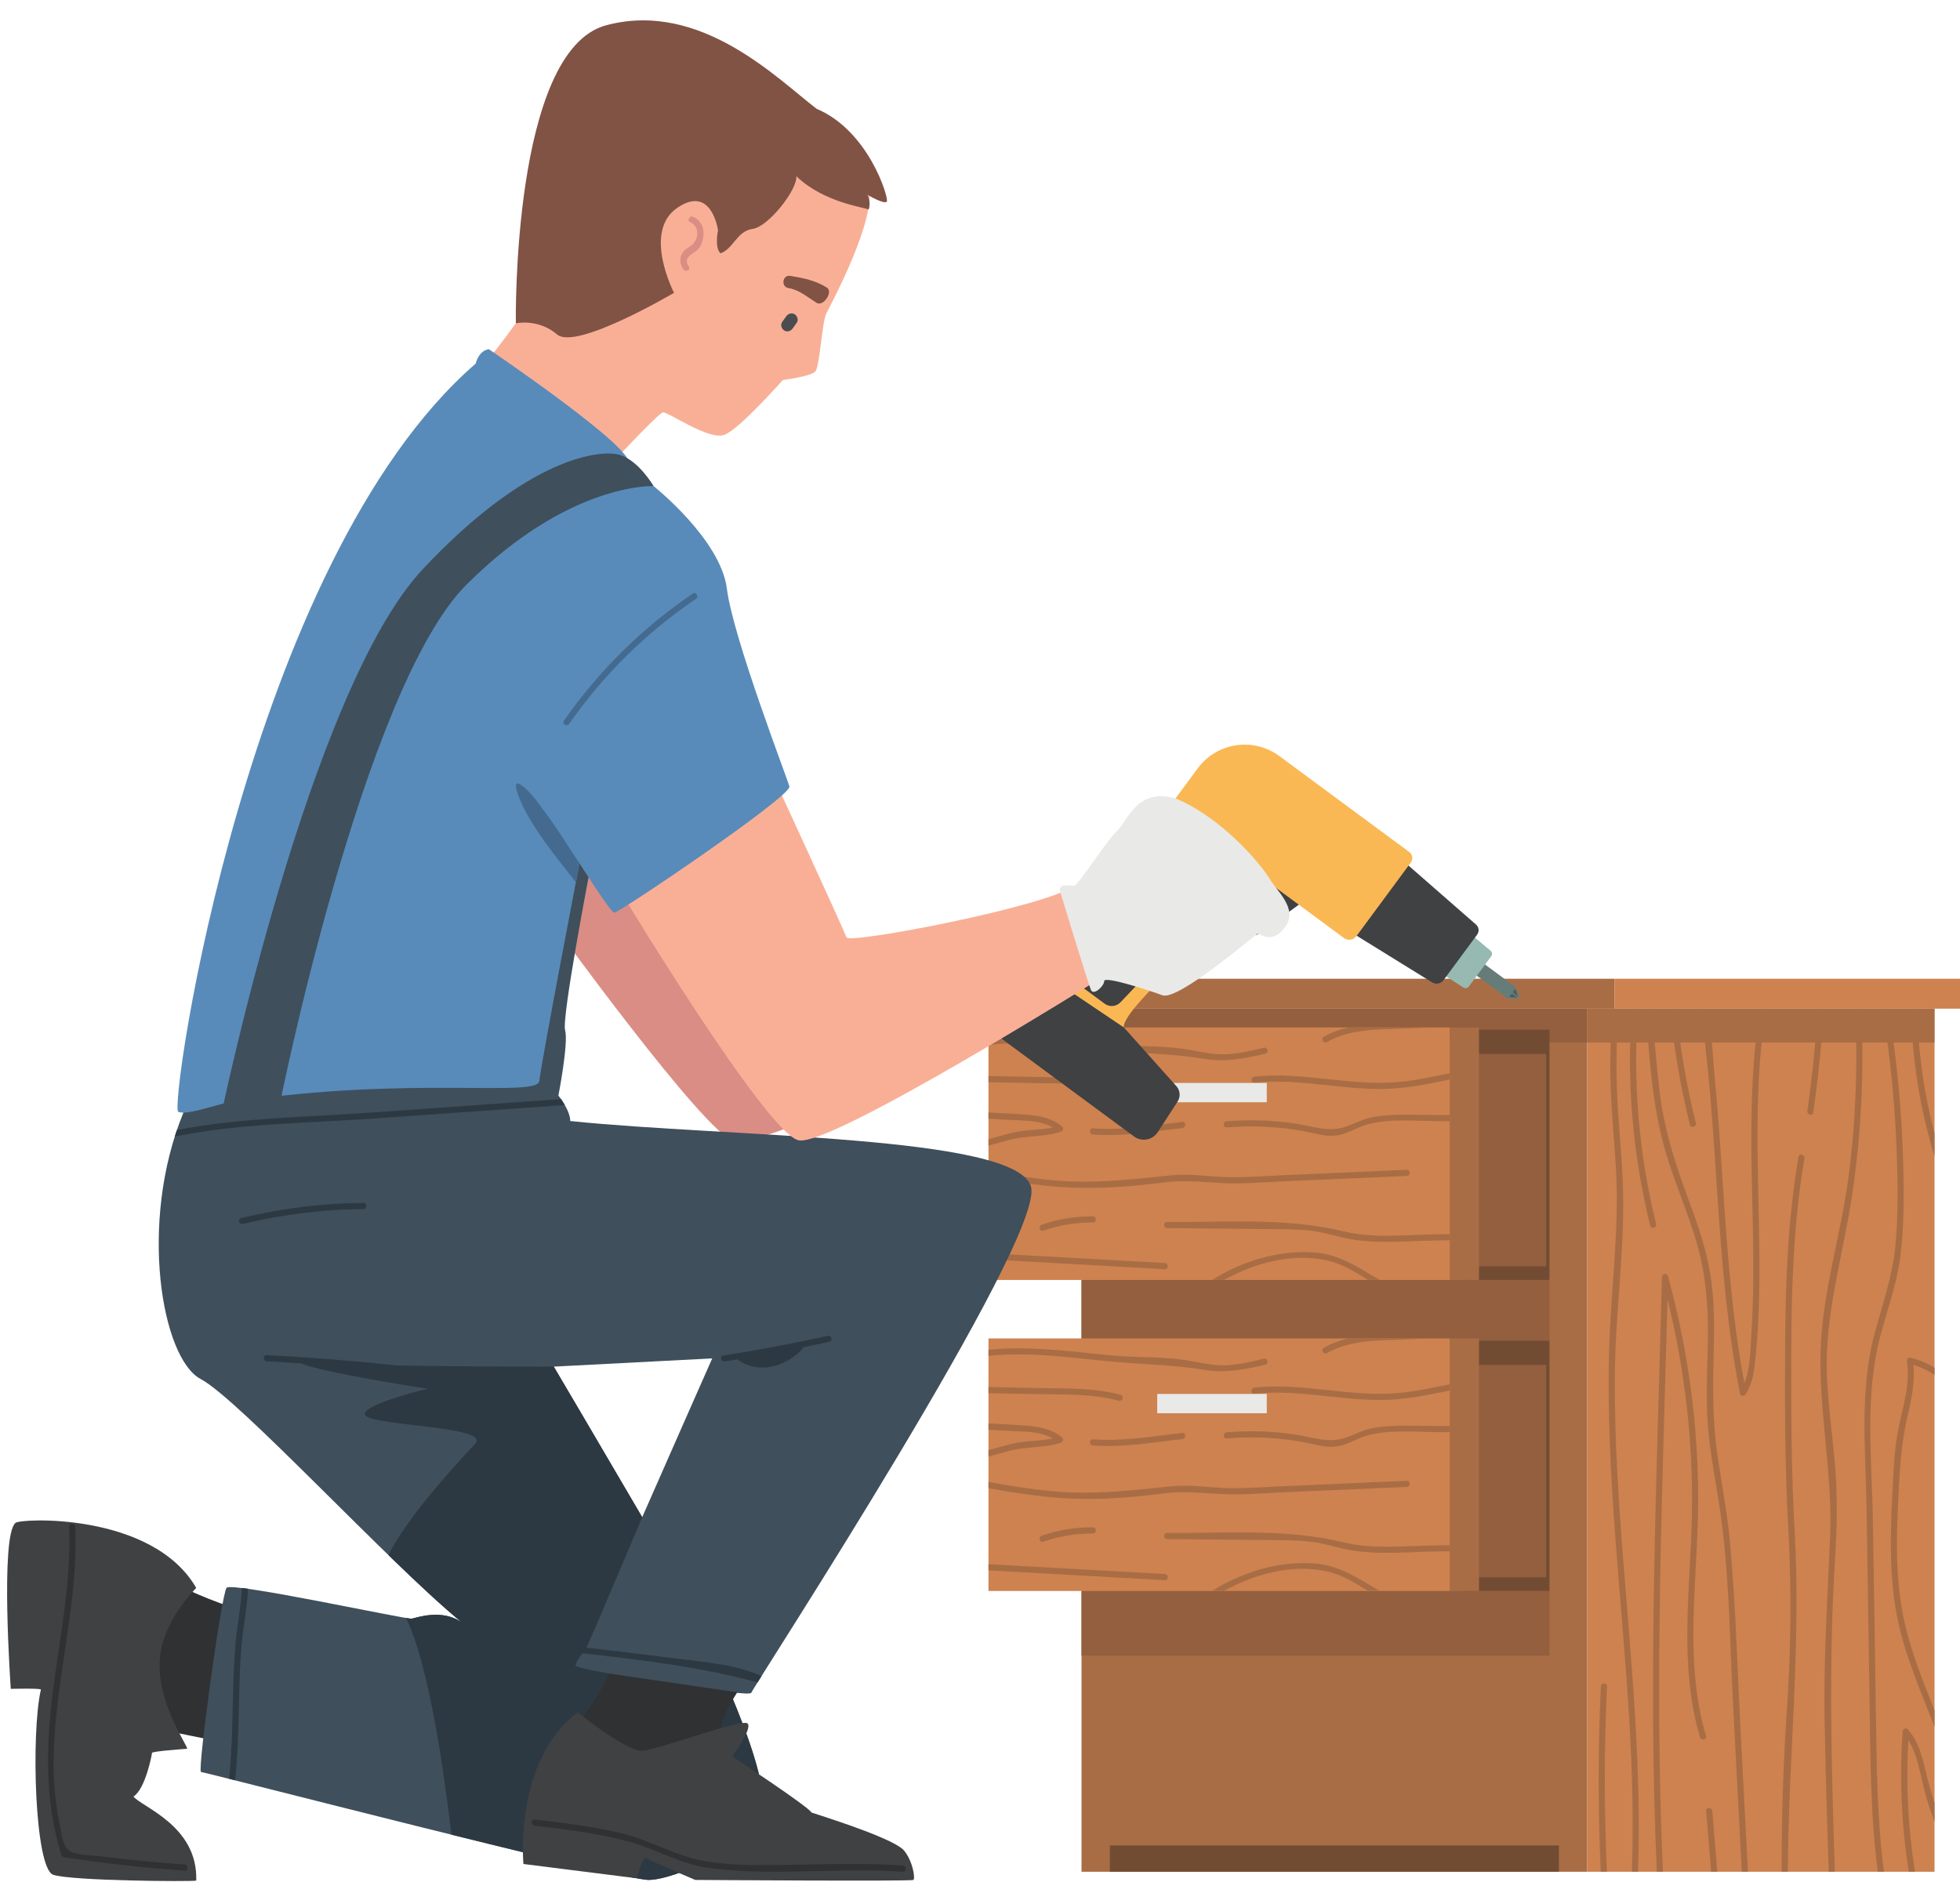 <?xml version="1.0" encoding="UTF-8"?><svg xmlns="http://www.w3.org/2000/svg" xmlns:xlink="http://www.w3.org/1999/xlink" height="2409.4" preserveAspectRatio="xMidYMid meet" version="1.0" viewBox="240.9 282.7 2509.1 2409.4" width="2509.1" zoomAndPan="magnify"><g><g><path d="M 2272.871 2679.32 L 1625.395 2679.32 L 1625.395 1574.211 L 2272.871 1574.211 L 2272.871 2679.32" fill="#a96d45"/></g><g><path d="M 2272.871 1617.57 L 1625.395 1617.57 L 1625.395 1574.211 L 2272.871 1574.211 L 2272.871 1617.57" fill="#935f3e"/></g><g><path d="M 2224.477 2006.098 L 1625.398 2006.098 L 1625.398 1921.574 L 2224.477 1921.574 L 2224.477 2006.098" fill="#935f3e"/></g><g><path d="M 2224.477 2402.66 L 1625.398 2402.66 L 1625.398 2319.766 L 2224.477 2319.766 L 2224.477 2402.66" fill="#935f3e"/></g><g><path d="M 2224.477 1921.574 L 2115.641 1921.574 L 2115.641 1601.188 L 2224.477 1601.188 L 2224.477 1921.574" fill="#724c32"/></g><g><path d="M 2220.191 1904.129 L 2120.078 1904.129 L 2120.078 1632.145 L 2220.191 1632.145 L 2220.191 1904.129" fill="#935f3e"/></g><g><path d="M 2097.027 1921.582 L 1506.297 1921.582 L 1506.297 1598.246 L 2097.027 1598.246 L 2097.027 1921.582" fill="#ce824f"/></g><g><path d="M 2134.242 1921.578 L 2097.027 1921.578 L 2097.027 1598.25 L 2134.242 1598.25 L 2134.242 1921.578" fill="#a96d45"/></g><g><path d="M 1754.441 1719.234 C 1716.734 1723.367 1677.918 1730.492 1639.934 1727.426 C 1634.859 1727.027 1634.883 1734.93 1639.934 1735.34 C 1677.918 1738.383 1716.734 1731.27 1754.441 1727.125 C 1759.438 1726.574 1759.504 1718.672 1754.441 1719.234" fill="#a96d45"/></g><g><path d="M 1639.996 1840.109 C 1617.461 1839.957 1595.691 1843.508 1574.395 1850.887 C 1569.609 1852.543 1571.672 1860.184 1576.496 1858.508 C 1597.113 1851.371 1618.176 1847.859 1639.996 1848.012 C 1645.082 1848.051 1645.094 1840.148 1639.996 1840.109" fill="#a96d45"/></g><g><path d="M 1506.301 1741.379 L 1506.301 1749.539 C 1514.98 1747.289 1523.609 1744.738 1532.379 1742.359 C 1554.289 1736.43 1577.52 1738.871 1598.91 1731.801 C 1601.48 1730.949 1603.102 1727.211 1600.648 1725.199 C 1587.25 1714.199 1571.93 1711.238 1554.969 1709.93 C 1538.781 1708.672 1522.539 1707.871 1506.301 1707.109 L 1506.301 1715.18 C 1515.75 1715.691 1525.199 1716.191 1534.648 1716.699 C 1552.879 1717.68 1572.59 1717.078 1588.621 1726.352 C 1571.719 1729.969 1553.672 1728.898 1536.711 1733.059 C 1526.441 1735.578 1516.398 1738.672 1506.301 1741.379" fill="#a96d45"/></g><g><path d="M 1673.234 1678.012 C 1678.148 1679.332 1680.254 1671.703 1675.336 1670.383 C 1642.605 1661.621 1608.703 1662.457 1575.078 1661.809 L 1506.301 1660.488 L 1506.301 1668.383 C 1526.699 1668.777 1547.09 1669.168 1567.48 1669.57 C 1602.785 1670.25 1638.863 1668.797 1673.234 1678.012" fill="#a96d45"/></g><g><path d="M 1732.09 1899.91 C 1656.824 1895.711 1581.562 1891.512 1506.289 1887.312 L 1506.289 1895.223 C 1581.562 1899.422 1656.824 1903.621 1732.09 1907.82 C 1737.172 1908.105 1737.152 1900.199 1732.09 1899.91" fill="#a96d45"/></g><g><path d="M 2080.43 1863.141 C 2041.32 1863.641 1998.852 1868.723 1960.555 1859.293 C 1887.672 1841.363 1809.477 1848.012 1734.832 1847.25 C 1729.738 1847.191 1729.738 1855.102 1734.832 1855.152 C 1776.414 1855.57 1818.02 1856.004 1859.613 1856.434 C 1878.887 1856.621 1898.352 1856.262 1917.547 1858.332 C 1935.852 1860.312 1952.926 1866.531 1970.988 1869.57 C 2006.535 1875.543 2044.562 1871.504 2080.43 1871.043 C 2085.965 1870.973 2091.508 1870.902 2097.027 1870.832 L 2097.027 1862.93 C 2091.508 1863 2085.965 1863.07 2080.43 1863.141" fill="#a96d45"/></g><g><path d="M 1730.078 1796.781 C 1756.02 1793.402 1779.914 1796.312 1805.77 1797.602 C 1830.531 1798.844 1855.57 1796.562 1880.309 1795.484 C 1934.102 1793.133 1987.895 1790.773 2041.688 1788.422 C 2046.75 1788.203 2046.773 1780.293 2041.688 1780.512 C 1990.457 1782.762 1939.227 1785.004 1887.992 1787.242 C 1863.922 1788.305 1839.711 1790.184 1815.613 1789.984 C 1790.449 1789.773 1766.203 1784.973 1740.953 1787.535 C 1689.719 1792.742 1641.449 1798.754 1589.793 1794.023 C 1561.75 1791.461 1533.949 1787.133 1506.301 1781.992 L 1506.301 1789.965 C 1530.234 1794.375 1554.27 1798.203 1578.477 1800.812 C 1629.875 1806.344 1679.035 1803.434 1730.078 1796.781" fill="#a96d45"/></g><g><path d="M 1846.785 1661.172 C 1841.781 1661.711 1841.73 1669.621 1846.785 1669.07 C 1908.348 1662.406 1969.277 1681.637 2031.312 1676.004 C 2053.555 1673.973 2075.234 1669.34 2097.027 1664.926 L 2097.027 1656.82 C 2075.246 1661.223 2053.57 1666.07 2031.312 1668.09 C 1969.277 1673.727 1908.348 1654.508 1846.785 1661.172" fill="#a96d45"/></g><g><path d="M 1912.141 1731.582 C 1924.969 1734.062 1938.051 1738.27 1951.289 1736.703 C 1964.965 1735.07 1976.172 1727.152 1989.102 1723.211 C 2019.992 1713.812 2057.543 1718.613 2089.555 1718.293 C 2092.035 1718.262 2094.531 1718.242 2097.027 1718.211 L 2097.027 1710.316 C 2094.531 1710.328 2092.035 1710.367 2089.555 1710.379 C 2060.234 1710.676 2029.152 1708.051 2000.141 1712.633 C 1986.438 1714.789 1975.387 1721.473 1962.418 1725.723 C 1941.422 1732.621 1920.773 1724.684 1899.828 1721.434 C 1870.473 1716.883 1840.895 1716.082 1811.293 1718.34 C 1806.25 1718.723 1806.211 1726.633 1811.293 1726.242 C 1845.102 1723.66 1878.781 1725.141 1912.141 1731.582" fill="#a96d45"/></g><g><path d="M 1939.59 1617.02 C 1969.254 1600.219 2003.566 1600.969 2036.656 1599.648 C 2048.246 1599.191 2059.852 1598.719 2071.453 1598.25 L 1966.637 1598.25 C 1955.945 1600.805 1945.566 1604.551 1935.602 1610.207 C 1931.18 1612.711 1935.156 1619.535 1939.59 1617.02" fill="#a96d45"/></g><g><path d="M 1922.176 1886.23 C 1876.598 1883.32 1831.004 1897.508 1792.445 1921.578 L 1807.789 1921.578 C 1848.062 1899.199 1896.805 1886.57 1940.859 1896.828 C 1959.344 1901.141 1975.848 1911.461 1992.141 1921.578 L 2007.41 1921.578 C 2002.398 1918.789 1997.434 1915.918 1992.496 1912.938 C 1969.996 1899.371 1948.875 1887.941 1922.176 1886.23" fill="#a96d45"/></g><g><path d="M 1506.305 1620.57 C 1564.707 1614.41 1623.016 1624.953 1681.418 1629.336 C 1715.492 1631.891 1748.379 1632.875 1782.195 1638.449 C 1809.289 1642.914 1834.492 1638.152 1860.867 1631.844 C 1865.812 1630.664 1863.719 1623.055 1858.773 1624.234 C 1842.254 1628.184 1825.59 1632.234 1808.52 1632.656 C 1790.148 1633.105 1772.715 1627.953 1754.688 1625.469 C 1725.625 1621.461 1695.828 1622.848 1666.582 1620.191 C 1613.082 1615.316 1559.785 1607.312 1506.305 1612.719 L 1506.305 1620.57" fill="#a96d45"/></g><g><path d="M 1862.57 1694.043 L 1722.293 1694.043 L 1722.293 1669.328 L 1862.57 1669.328 L 1862.57 1694.043" fill="#e9e9e7"/></g><g><path d="M 2224.477 2319.766 L 2115.641 2319.766 L 2115.641 1999.375 L 2224.477 1999.375 L 2224.477 2319.766" fill="#724c32"/></g><g><path d="M 2220.191 2302.32 L 2120.078 2302.32 L 2120.078 2030.328 L 2220.191 2030.328 L 2220.191 2302.32" fill="#935f3e"/></g><g><path d="M 2097.027 2319.77 L 1506.297 2319.77 L 1506.297 1996.453 L 2097.027 1996.453 L 2097.027 2319.77" fill="#ce824f"/></g><g><path d="M 2134.242 2319.77 L 2097.027 2319.77 L 2097.027 1996.449 L 2134.242 1996.449 L 2134.242 2319.77" fill="#a96d45"/></g><g><path d="M 1754.441 2117.418 C 1716.734 2121.559 1677.918 2128.676 1639.934 2125.629 C 1634.859 2125.219 1634.883 2133.117 1639.934 2133.527 C 1677.918 2136.578 1716.734 2129.469 1754.441 2125.32 C 1759.438 2124.77 1759.504 2116.859 1754.441 2117.418" fill="#a96d45"/></g><g><path d="M 1639.996 2238.297 C 1617.461 2238.148 1595.691 2241.699 1574.395 2249.078 C 1569.609 2250.727 1571.672 2258.367 1576.496 2256.699 C 1597.113 2249.559 1618.176 2246.059 1639.996 2246.207 C 1645.082 2246.238 1645.094 2238.336 1639.996 2238.297" fill="#a96d45"/></g><g><path d="M 1506.301 2139.57 L 1506.301 2147.73 C 1514.98 2145.48 1523.609 2142.93 1532.379 2140.559 C 1554.289 2134.621 1577.52 2137.059 1598.91 2129.988 C 1601.48 2129.148 1603.102 2125.398 1600.648 2123.391 C 1587.25 2112.398 1571.93 2109.441 1554.969 2108.121 C 1538.781 2106.871 1522.539 2106.059 1506.301 2105.301 L 1506.301 2113.371 C 1515.75 2113.879 1525.199 2114.391 1534.648 2114.898 C 1552.879 2115.879 1572.59 2115.27 1588.621 2124.539 C 1571.719 2128.172 1553.672 2127.09 1536.711 2131.25 C 1526.441 2133.781 1516.398 2136.859 1506.301 2139.57" fill="#a96d45"/></g><g><path d="M 1673.234 2076.199 C 1678.148 2077.52 1680.254 2069.898 1675.336 2068.578 C 1642.605 2059.809 1608.703 2060.648 1575.078 2060 L 1506.301 2058.68 L 1506.301 2066.578 C 1526.699 2066.969 1547.09 2067.367 1567.48 2067.758 C 1602.785 2068.438 1638.863 2066.988 1673.234 2076.199" fill="#a96d45"/></g><g><path d="M 1732.09 2298.102 C 1656.824 2293.914 1581.562 2289.711 1506.289 2285.512 L 1506.289 2293.414 C 1581.562 2297.613 1656.824 2301.812 1732.09 2306.012 C 1737.172 2306.293 1737.152 2298.395 1732.09 2298.102" fill="#a96d45"/></g><g><path d="M 2080.43 2261.332 C 2041.32 2261.832 1998.852 2266.91 1960.555 2257.488 C 1887.672 2239.551 1809.477 2246.199 1734.832 2245.441 C 1729.738 2245.391 1729.738 2253.289 1734.832 2253.34 C 1776.414 2253.77 1818.02 2254.191 1859.613 2254.621 C 1878.887 2254.82 1898.352 2254.453 1917.547 2256.531 C 1935.852 2258.512 1952.926 2264.719 1970.988 2267.762 C 2006.535 2273.738 2044.562 2269.691 2080.43 2269.23 C 2085.965 2269.16 2091.508 2269.09 2097.027 2269.02 L 2097.027 2261.121 C 2091.508 2261.191 2085.965 2261.262 2080.43 2261.332" fill="#a96d45"/></g><g><path d="M 1730.078 2194.973 C 1756.02 2191.594 1779.914 2194.504 1805.77 2195.793 C 1830.531 2197.031 1855.57 2194.762 1880.309 2193.672 C 1934.102 2191.32 1987.895 2188.961 2041.688 2186.613 C 2046.75 2186.391 2046.773 2178.48 2041.688 2178.711 C 1990.457 2180.953 1939.227 2183.191 1887.992 2185.43 C 1863.922 2186.492 1839.711 2188.371 1815.613 2188.172 C 1790.449 2187.961 1766.203 2183.164 1740.953 2185.734 C 1689.719 2190.93 1641.449 2196.953 1589.793 2192.223 C 1561.75 2189.652 1533.949 2185.32 1506.301 2180.18 L 1506.301 2188.152 C 1530.234 2192.562 1554.27 2196.391 1578.477 2199 C 1629.875 2204.543 1679.035 2201.633 1730.078 2194.973" fill="#a96d45"/></g><g><path d="M 1846.785 2059.359 C 1841.781 2059.902 1841.73 2067.812 1846.785 2067.262 C 1908.348 2060.59 1969.277 2079.832 2031.312 2074.191 C 2053.555 2072.172 2075.234 2067.531 2097.027 2063.129 L 2097.027 2055.02 C 2075.246 2059.41 2053.57 2064.262 2031.312 2066.293 C 1969.277 2071.93 1908.348 2052.691 1846.785 2059.359" fill="#a96d45"/></g><g><path d="M 1912.141 2129.77 C 1924.969 2132.25 1938.051 2136.473 1951.289 2134.891 C 1964.965 2133.262 1976.172 2125.34 1989.102 2121.402 C 2019.992 2112 2057.543 2116.801 2089.555 2116.48 C 2092.035 2116.453 2094.531 2116.43 2097.027 2116.402 L 2097.027 2108.5 C 2094.531 2108.531 2092.035 2108.551 2089.555 2108.582 C 2060.234 2108.871 2029.152 2106.242 2000.141 2110.82 C 1986.438 2112.992 1975.387 2119.66 1962.418 2123.922 C 1941.422 2130.812 1920.773 2122.879 1899.828 2119.629 C 1870.473 2115.07 1840.895 2114.27 1811.293 2116.531 C 1806.25 2116.922 1806.211 2124.82 1811.293 2124.441 C 1845.102 2121.852 1878.781 2123.332 1912.141 2129.77" fill="#a96d45"/></g><g><path d="M 1939.59 2015.223 C 1969.254 1998.414 2003.566 1999.152 2036.656 1997.832 C 2048.246 1997.375 2059.852 1996.914 2071.453 1996.453 L 1966.637 1996.453 C 1955.945 1999.004 1945.566 2002.754 1935.602 2008.395 C 1931.18 2010.902 1935.156 2017.734 1939.59 2015.223" fill="#a96d45"/></g><g><path d="M 1922.176 2284.43 C 1876.598 2281.508 1831.004 2295.699 1792.445 2319.77 L 1807.789 2319.77 C 1848.062 2297.398 1896.805 2284.77 1940.859 2295.031 C 1959.344 2299.332 1975.848 2309.652 1992.141 2319.77 L 2007.41 2319.77 C 2002.398 2316.992 1997.434 2314.109 1992.496 2311.129 C 1969.996 2297.559 1948.875 2286.141 1922.176 2284.43" fill="#a96d45"/></g><g><path d="M 1506.305 2018.77 C 1564.707 2012.598 1623.016 2023.148 1681.418 2027.531 C 1715.492 2030.078 1748.379 2031.078 1782.195 2036.641 C 1809.289 2041.098 1834.492 2036.348 1860.867 2030.039 C 1865.812 2028.859 1863.719 2021.238 1858.773 2022.418 C 1842.254 2026.367 1825.59 2030.43 1808.52 2030.848 C 1790.148 2031.309 1772.715 2026.141 1754.688 2023.66 C 1725.625 2019.66 1695.828 2021.039 1666.582 2018.379 C 1613.082 2013.508 1559.785 2005.508 1506.305 2010.91 L 1506.305 2018.77" fill="#a96d45"/></g><g><path d="M 1862.57 2092.238 L 1722.293 2092.238 L 1722.293 2067.52 L 1862.57 2067.52 L 1862.57 2092.238" fill="#e9e9e7"/></g><g><path d="M 2717.406 2679.32 L 2272.867 2679.32 L 2272.867 1574.207 L 2717.406 1574.207 L 2717.406 2679.32" fill="#ce824f"/></g><g><path d="M 2469.148 2499.309 C 2464.938 2418.59 2462.945 2337.367 2455.512 2256.875 C 2452.105 2219.957 2445.02 2183.668 2439.652 2147.02 C 2433.629 2105.926 2433.461 2065.227 2434.512 2023.809 C 2435.484 1986.219 2436.32 1948.355 2429.875 1911.148 C 2423.652 1875.297 2410.715 1841.145 2398.262 1807.125 C 2382.977 1765.367 2370.645 1724.098 2365.383 1679.785 C 2361.203 1644.715 2358.449 1609.438 2355.621 1574.203 L 2347.609 1574.203 C 2352.488 1639.887 2356.32 1706.625 2376.652 1769.367 C 2387.859 1803.945 2402.152 1837.477 2412.461 1872.355 C 2424.215 1912.176 2427.684 1952.504 2427.258 1993.887 C 2426.848 2032.559 2424.262 2071.277 2427.379 2109.906 C 2430.391 2147.367 2438.328 2184.156 2443.512 2221.328 C 2454.871 2302.598 2455.312 2385.859 2459.602 2467.738 C 2463.297 2538.27 2466.992 2608.789 2470.672 2679.32 L 2478.578 2679.32 C 2475.43 2619.32 2472.297 2559.309 2469.148 2499.309" fill="#a96d45"/></g><g><path d="M 2424.281 1625.488 C 2426.734 1646.809 2428.793 1668.168 2430.605 1689.547 C 2434.242 1732.348 2436.867 1775.227 2439.75 1818.086 C 2445.355 1901.477 2452.199 1984.867 2468.359 2066.988 C 2469.051 2070.52 2473.871 2070.598 2475.574 2067.938 C 2484.602 2053.906 2486.441 2038.496 2488.129 2022.207 C 2490.477 1999.719 2491.797 1977.105 2492.551 1954.508 C 2494.07 1907.859 2492.918 1861.18 2491.875 1814.527 C 2490.078 1734.227 2488.93 1653.516 2501.805 1574.207 L 2494.008 1574.207 C 2482.465 1646.035 2482.008 1719.047 2483.48 1791.816 C 2484.371 1835.977 2485.781 1880.129 2485.289 1924.297 C 2485.047 1945.68 2484.398 1967.066 2483.02 1988.406 C 2481.684 2009.227 2482.082 2033.738 2473.934 2053.656 C 2457.602 1965.898 2451.539 1876.809 2445.629 1787.828 C 2442.715 1743.719 2439.75 1699.598 2435.391 1655.605 C 2432.922 1630.598 2433.09 1599.578 2423.82 1574.207 L 2415.531 1574.207 C 2421.641 1590.277 2422.363 1608.855 2424.281 1625.488" fill="#a96d45"/></g><g><path d="M 2438.859 2674.168 C 2436.871 2649.961 2434.879 2625.75 2432.891 2601.539 C 2432.473 2596.508 2424.57 2596.457 2424.988 2601.539 C 2427.113 2627.469 2429.254 2653.391 2431.379 2679.32 L 2439.297 2679.32 C 2439.16 2677.609 2439.012 2675.891 2438.859 2674.168" fill="#a96d45"/></g><g><path d="M 2708.754 2561.551 C 2702.82 2538.57 2699.387 2515.32 2683.297 2496.91 C 2680.863 2494.129 2676.762 2496.551 2676.547 2499.703 C 2672.344 2559.871 2675.078 2619.969 2684.414 2679.32 L 2692.367 2679.32 C 2683.566 2623.641 2680.715 2567.32 2683.863 2510.871 C 2697.352 2532.281 2699.852 2560.93 2706.953 2584.531 C 2710.07 2594.91 2713.605 2605.121 2717.355 2615.262 L 2717.355 2590.992 C 2714.238 2581.262 2711.305 2571.473 2708.754 2561.551" fill="#a96d45"/></g><g><path d="M 2360.98 1849.887 C 2338.703 1759.598 2331.039 1666.855 2337.734 1574.207 L 2329.836 1574.207 C 2323.082 1667.547 2330.922 1761.059 2353.355 1851.988 C 2354.574 1856.918 2362.195 1854.828 2360.98 1849.887" fill="#a96d45"/></g><g><path d="M 2337.816 2679.32 C 2342.602 2544.449 2328.98 2409.73 2318.516 2275.289 C 2312.582 2198.898 2307.738 2122.34 2308.141 2045.688 C 2308.555 1967.52 2320.199 1889.668 2318.762 1811.547 C 2318 1770.199 2313.301 1729.059 2311.258 1687.77 C 2309.363 1649.887 2310.656 1612.047 2312.496 1574.207 L 2304.547 1574.207 C 2302.98 1605.777 2301.73 1637.387 2302.605 1668.996 C 2303.629 1706.578 2307.637 1744 2309.691 1781.52 C 2313.977 1859.629 2302.605 1937.098 2300.695 2015.09 C 2296.887 2169.891 2316.664 2323.848 2326.191 2478.09 C 2330.328 2545.098 2332.371 2612.25 2329.957 2679.32 L 2337.816 2679.32" fill="#a96d45"/></g><g><path d="M 2375.59 1946.352 C 2397.738 2036.66 2408.574 2129.449 2406.742 2222.52 C 2404.867 2317.68 2389.746 2414.301 2417.223 2507.352 C 2418.668 2512.211 2426.289 2510.141 2424.844 2505.238 C 2396.129 2408.051 2414.273 2306.82 2414.824 2207.48 C 2415.363 2109.27 2402.023 2011.41 2376.199 1916.703 C 2375.023 1912.352 2368.547 1913.312 2368.445 1917.75 C 2362.043 2171.301 2350.402 2425.742 2361.848 2679.32 L 2369.738 2679.32 C 2358.723 2435.27 2369.082 2190.441 2375.59 1946.352" fill="#a96d45"/></g><g><path d="M 2298.156 2442.09 C 2298.398 2437 2290.5 2437.02 2290.246 2442.09 C 2286.453 2521.152 2286.582 2600.281 2290.121 2679.32 L 2298.016 2679.32 C 2294.477 2600.281 2294.352 2521.152 2298.156 2442.09" fill="#a96d45"/></g><g><path d="M 2521.707 2679.32 L 2529.598 2679.32 C 2530.395 2534.449 2546.707 2390.258 2538.441 2245.41 C 2533.934 2166.488 2533.715 2087.438 2534.027 2008.41 C 2534.34 1927.34 2537.188 1846.188 2550.887 1766.129 C 2551.73 1761.16 2544.125 1759.02 2543.262 1764.027 C 2529.879 1842.27 2526.605 1921.52 2526.152 2000.758 C 2525.699 2079.77 2525.684 2158.918 2530.098 2237.82 C 2534.496 2316.367 2533.762 2393.02 2528.391 2471.48 C 2523.648 2540.691 2521.52 2609.98 2521.707 2679.32" fill="#a96d45"/></g><g><path d="M 2404.199 1722.711 C 2405.43 1727.641 2413.051 1725.547 2411.824 1720.609 C 2399.848 1672.391 2391.617 1623.52 2386.699 1574.211 L 2378.766 1574.211 C 2383.727 1624.23 2392.059 1673.809 2404.199 1722.711" fill="#a96d45"/></g><g><path d="M 2589.922 2281.32 C 2592.387 2241.391 2593.5 2201.617 2590.273 2161.699 C 2587.148 2122.852 2581.359 2084.219 2579.699 2045.25 C 2576.316 1965.879 2600.477 1889.988 2612.051 1812.207 C 2623.785 1733.41 2627.461 1653.73 2623.676 1574.207 L 2615.809 1574.207 C 2619.227 1645.668 2616.645 1717.309 2607.457 1788.309 C 2597.672 1864.02 2573.156 1938.598 2571.43 2015.168 C 2569.656 2093.867 2587.117 2171.23 2583.715 2250.191 C 2580.312 2328.82 2575.301 2406.711 2576.637 2485.508 C 2577.766 2550.117 2579.828 2614.719 2581.875 2679.32 L 2589.773 2679.32 C 2585.566 2546.602 2581.715 2414.078 2589.922 2281.32" fill="#a96d45"/></g><g><path d="M 2567.973 1574.211 C 2565.109 1617.98 2560.75 1661.633 2554.586 1705.102 C 2553.891 1710.07 2561.492 1712.223 2562.203 1707.203 C 2568.477 1663.031 2572.934 1618.684 2575.855 1574.211 L 2567.973 1574.211" fill="#a96d45"/></g><g><path d="M 2717.355 1763.09 L 2717.355 1734 C 2703.719 1681.773 2696.25 1628.25 2695.285 1574.211 L 2687.367 1574.211 C 2688.484 1638.301 2698.586 1701.723 2717.355 1763.09" fill="#a96d45"/></g><g><path d="M 2668.984 1758.43 C 2670.379 1798.238 2671.137 1838.539 2667.227 1878.238 C 2663.332 1917.73 2650.449 1953.539 2640.328 1991.559 C 2621.168 2063.629 2629.266 2141.801 2630.402 2215.5 C 2631.668 2297.117 2632.949 2378.75 2634.215 2460.371 C 2635.348 2533.398 2635.266 2606.848 2644.762 2679.32 L 2652.668 2679.32 C 2643.957 2613.367 2643.449 2546.629 2642.43 2480.109 C 2641.133 2397.18 2639.852 2314.238 2638.551 2231.301 C 2637.336 2153.559 2627.738 2069.629 2647.949 1993.66 C 2656.938 1959.898 2668.934 1927.609 2673.469 1892.75 C 2678.434 1854.68 2678.285 1816.02 2677.43 1777.707 C 2675.918 1709.488 2669.527 1641.52 2658.73 1574.207 L 2650.746 1574.207 C 2660.602 1635.168 2666.816 1696.66 2668.984 1758.43" fill="#a96d45"/></g><g><path d="M 2678.547 2357.742 C 2666.195 2301.109 2668.793 2242.621 2671.828 2185.16 C 2673.379 2155.512 2675.828 2126.633 2682.496 2097.641 C 2687.715 2075 2692.484 2053.359 2690.449 2030.34 C 2700.285 2033.359 2709.105 2037.602 2717.355 2043.039 L 2717.355 2033.77 C 2708.02 2028.25 2698.051 2023.969 2687.031 2021.133 C 2683.832 2020.312 2681.746 2023.082 2682.164 2025.992 C 2686.684 2057.352 2675.711 2086.59 2670.211 2117.02 C 2665.711 2141.992 2664.809 2167.449 2663.527 2192.742 C 2660.809 2245.969 2659.176 2299.832 2669.395 2352.43 C 2678.879 2401.23 2699.402 2447.18 2717.355 2493.66 L 2717.355 2472.652 C 2702.469 2434.91 2687.148 2397.211 2678.547 2357.742" fill="#a96d45"/></g><g><path d="M 2717.355 1617.574 L 2272.859 1617.574 L 2272.859 1574.211 L 2717.355 1574.211 L 2717.355 1617.574" fill="#a96d45"/></g><g><path d="M 2236.59 2679.32 L 1661.676 2679.32 L 1661.676 2645.672 L 2236.59 2645.672 L 2236.59 2679.32" fill="#724c32"/></g><g><path d="M 2307.688 1574.215 L 1596.836 1574.215 L 1596.836 1535.906 L 2307.688 1535.906 L 2307.688 1574.215" fill="#a96d45"/></g><g><path d="M 2750.004 1574.207 L 2307.691 1574.207 L 2307.691 1535.898 L 2750.004 1535.898 L 2750.004 1574.207" fill="#ce824f"/></g><g><path d="M 942.07 1456.305 C 942.07 1456.305 1145.73 1738.363 1180.316 1743.043 C 1214.883 1747.723 1319.598 1696.352 1319.598 1696.352 L 1047.812 1312.086 L 942.07 1456.305" fill="#da8d84"/></g><g><path d="M 475.984 2315.922 C 475.984 2315.922 531.301 2342.398 562.914 2346.352 C 570.816 2362.16 525.375 2513.301 525.375 2513.301 L 417.699 2491.559 C 417.699 2491.559 339.66 2345.738 475.984 2315.922" fill="#303133"/></g><g><path d="M 1152.66 2022.012 C 1152.66 2022.012 1104.91 2129.961 1063.031 2225.34 C 1016.91 2146.371 949.82 2032.539 949.82 2032.539 Z M 1202.711 2450.07 C 1205.34 2442.172 1579.398 1868.23 1560.73 1802.051 C 1542.051 1735.859 1171.859 1738.988 970.895 1718.078 C 970.895 1704.25 955.746 1685.48 955.746 1685.48 C 915.574 1607.109 536.242 1591.309 475.703 1707.32 C 417.801 1848.371 447.992 2022.012 497.691 2048.352 C 547.387 2074.691 739.078 2284.121 832.594 2360.512 C 807.57 2342.07 774.641 2353.922 768.055 2355.238 C 761.469 2356.559 537.559 2307.82 530.973 2315.73 C 524.387 2323.629 494.094 2544.91 498.047 2551.488 C 501.996 2551.488 1038.07 2689.789 1070.988 2689.789 C 1103.922 2689.789 1204.02 2647.641 1215.879 2593.641 C 1221.281 2569.051 1200.441 2508.961 1175.422 2449.309 C 1191.602 2451.27 1202.141 2451.781 1202.711 2450.07" fill="#3f4f5c"/></g><g><path d="M 901.25 696.652 C 901.25 696.652 875.074 732.703 870.133 737.148 C 865.195 741.59 1028.191 871.5 1028.191 871.5 C 1028.191 871.5 1083.512 812.23 1089.434 810.75 C 1095.363 809.266 1148.703 847.301 1168.461 839.395 C 1188.223 831.488 1243.043 769.254 1243.043 769.254 C 1243.043 769.254 1278.613 764.809 1284.531 758.387 C 1290.465 751.961 1292.934 695.652 1298.863 683.801 C 1304.781 671.949 1363.562 562.797 1352.695 522.281 C 1341.832 481.785 1118.082 286.945 1029.184 346.949 C 940.273 406.953 901.25 696.652 901.25 696.652" fill="#f9af96"/></g><g><path d="M 901.25 696.648 C 901.25 696.648 929.898 690.23 954.102 710.969 C 978.305 731.723 1103.762 657.621 1103.762 657.621 C 1103.762 657.621 1063.262 579.59 1107.711 548.965 C 1152.16 518.344 1160.07 577.621 1160.07 577.621 C 1160.07 577.621 1155.293 599.176 1163.191 607.078 C 1179.66 601.492 1184.27 578.438 1204.352 575.805 C 1224.441 573.172 1261.98 525.426 1260.332 508.309 C 1296.223 542.883 1349.242 548.148 1352.863 551.098 C 1356.48 540.898 1351.211 532.012 1351.211 532.012 C 1351.211 532.012 1373.93 545.516 1376.242 540.562 C 1378.543 535.629 1353.191 450.344 1286.34 422.02 C 1236.953 384.496 1138.172 282.742 1016.992 315.016 C 895.82 347.289 901.25 696.648 901.25 696.648" fill="#805345"/></g><g><path d="M 1299.355 650.875 C 1285.039 641.875 1269.066 638.594 1252.566 635.926 C 1242.508 634.301 1240.277 649.945 1250.316 651.57 C 1263.855 653.762 1274.465 663.051 1286.309 670.48 C 1294.848 675.836 1307.988 656.289 1299.355 650.875" fill="#805345"/></g><g><path d="M 1258.086 685.027 C 1254.129 682.711 1249.746 684.375 1247.277 687.855 C 1245.559 690.289 1243.836 692.703 1242.129 695.121 C 1239.656 698.605 1241.508 703.906 1244.957 705.941 C 1248.918 708.258 1253.297 706.594 1255.777 703.098 C 1257.488 700.68 1259.207 698.262 1260.918 695.832 C 1263.387 692.363 1261.539 687.047 1258.086 685.027" fill="#4a4c4f"/></g><g><path d="M 1128.289 560.301 C 1123.668 558.293 1119.637 565.094 1124.297 567.129 C 1135.758 572.105 1135.828 586.199 1128.508 594.605 C 1124.719 598.961 1119.309 600.281 1115.676 604.836 C 1110.086 611.832 1110.887 620.684 1115.855 627.695 C 1118.777 631.812 1125.637 627.859 1122.688 623.711 C 1114.148 611.68 1129.027 608.012 1134.988 601.406 C 1138.598 597.406 1140.617 590.812 1141.297 585.645 C 1142.699 574.922 1138.488 564.734 1128.289 560.301" fill="#da8d84"/></g><g><path d="M 987.355 1379.25 C 989.328 1379.379 995.918 1397.691 995.918 1397.691 C 995.918 1397.691 959.699 1586.039 964.309 1601.84 C 968.918 1617.648 955.746 1685.48 955.746 1685.48 C 955.746 1685.48 905.695 1674.289 890.547 1651.238 C 875.402 1628.191 928.746 1375.301 987.355 1379.25" fill="#3f4f5c"/></g><g><path d="M 2121.406 1524.617 L 2171.211 1561.398 L 2182.387 1561.492 C 2184.801 1561.504 2186.449 1559.062 2185.523 1556.836 L 2181.367 1546.789 L 2131.977 1510.316 L 2121.406 1524.617" fill="#657c79"/></g><g><path d="M 2078.996 1524.387 L 2114.215 1547.117 C 2116.535 1548.621 2119.652 1548.055 2121.301 1545.82 L 2149.852 1507.16 C 2151.504 1504.93 2151.133 1501.789 2149.008 1499.992 L 2116.918 1473.039 C 2114.598 1471.086 2111.098 1471.496 2109.305 1473.938 L 2077.625 1516.836 C 2075.816 1519.277 2076.449 1522.738 2078.996 1524.387" fill="#96b9b1"/></g><g><path d="M 1965.207 1473.129 L 2074.266 1540.562 C 2079.098 1543.535 2085.41 1542.332 2088.777 1537.762 L 2131.895 1479.387 C 2134.828 1475.406 2134.227 1469.828 2130.492 1466.578 L 2032.984 1381.344 L 1965.207 1473.129" fill="#3f4143"/></g><g><path d="M 1912.758 1434.379 L 1853.156 1477.844 C 1849.047 1480.836 1843.449 1480.836 1839.355 1477.797 L 1789.027 1440.633 C 1789.027 1440.633 1842.711 1339.668 1912.758 1434.379" fill="#3f4143"/></g><g><path d="M 1878.68 1250.781 L 2045.02 1373.641 C 2049.258 1376.762 2050.164 1382.746 2047.035 1386.984 L 1977.391 1481.281 C 1973.617 1486.414 1966.398 1487.492 1961.277 1483.707 L 1866.617 1413.801 C 1828.344 1445.332 1676.406 1572.281 1679.59 1598.242 C 1648.473 1594.102 1560.73 1555.5 1560.73 1555.5 C 1560.73 1555.5 1731.309 1324.512 1736.391 1317.633 L 1774.148 1266.516 C 1798.676 1233.312 1845.477 1226.27 1878.68 1250.781" fill="#fab854"/></g><g><path d="M 1823.816 1383.848 L 1760.73 1337.266 C 1753.875 1332.195 1744.207 1333.656 1739.137 1340.512 L 1609.996 1515.383 C 1604.926 1522.242 1606.387 1531.918 1613.242 1536.988 L 1654.98 1567.801 C 1661.262 1572.441 1670.02 1571.668 1675.371 1565.988 L 1825.848 1406.891 C 1832.234 1400.145 1831.277 1389.355 1823.816 1383.848" fill="#3f4143"/></g><g><path d="M 1679.59 1598.254 L 1746.914 1673.5 C 1751.773 1678.941 1752.398 1686.961 1748.43 1693.09 L 1722.973 1732.309 C 1716.328 1742.562 1702.414 1745.078 1692.602 1737.832 L 1525.371 1614.328 C 1516.918 1608.09 1515.125 1596.18 1521.371 1587.73 L 1545.035 1555.68 C 1553.602 1544.082 1565.492 1535.328 1579.102 1530.598 L 1679.59 1598.254" fill="#3f4143"/></g><g><path d="M 2180.512 1548.957 L 2178.422 1551.781 C 2177.793 1552.652 2178.168 1554.008 2179.281 1554.824 L 2184.035 1558.348 L 2180.512 1548.957" fill="#4a5c5a"/></g><g><path d="M 2172.941 1559.23 L 2175.031 1556.391 C 2175.66 1555.535 2177.078 1555.492 2178.176 1556.309 L 2182.945 1559.832 L 2172.941 1559.23" fill="#4a5c5a"/></g><g><path d="M 1228.719 1272.559 C 1228.719 1272.559 1321.578 1474.074 1324.543 1482.969 C 1327.5 1491.871 1581.383 1443.457 1615.965 1416.785 C 1620.891 1416.785 1654.484 1532.344 1654.484 1532.344 C 1654.484 1532.344 1304.781 1751.664 1263.289 1742.781 C 1221.809 1733.891 1033.129 1420.738 1033.129 1420.738 L 1228.719 1272.559" fill="#f9af96"/></g><g><path d="M 866.836 729.914 C 866.836 729.914 1055.848 858 1045.309 876.441 C 1068.027 900.812 1077.578 905.086 1077.578 905.086 C 1077.578 905.086 1163.516 973.262 1171.426 1036.473 C 1179.324 1099.703 1249.637 1281.617 1251.527 1289.93 C 1251.434 1304.176 1032.137 1452.359 1027.195 1451.371 C 1022.258 1450.383 982.742 1388.141 982.742 1388.141 C 982.742 1388.141 933.352 1644.984 931.375 1666.715 C 929.402 1688.453 766.406 1659.805 542.168 1693.395 C 528.336 1692.406 480.922 1712.156 469.066 1706.234 C 457.215 1700.305 557.312 1002.562 849.715 748.355 C 854.984 729.914 866.836 729.914 866.836 729.914" fill="#588bb9"/></g><g><path d="M 1077.582 905.086 C 1077.582 905.086 969.578 899.816 837.863 1031.523 C 706.152 1163.234 597.984 1698.816 597.984 1702.766 C 597.984 1706.715 523.48 1712.969 523.48 1712.969 C 523.48 1712.969 636.535 1166.992 781.887 1011.762 C 917.551 866.887 1009.871 858.082 1034.184 865.113 C 1058.48 872.156 1077.582 905.086 1077.582 905.086" fill="#3f4f5c"/></g><g><path d="M 982.742 1388.141 C 969.152 1368.199 955.004 1344.289 940.398 1325.051 C 930.152 1311.562 920.449 1295.602 905.918 1286.461 C 901.598 1283.758 900.637 1288.379 901.93 1293.297 C 913.266 1336.445 967.176 1396.68 978.047 1412.645 C 978.047 1412.645 982.793 1388.227 982.742 1388.141" fill="#446b8f"/></g><g><path d="M 1127.812 1042.738 C 1063.121 1086.535 1007.461 1141.441 962.77 1205.523 C 959.852 1209.711 966.703 1213.652 969.594 1209.516 C 1013.492 1146.578 1068.262 1092.57 1131.801 1049.555 C 1135.992 1046.73 1132.043 1039.875 1127.812 1042.738" fill="#446b8f"/></g><g><path d="M 1597.688 1423.207 C 1597.688 1423.207 1634.242 1543.723 1637.695 1550.637 C 1641.152 1557.559 1654.484 1545.23 1654.484 1538.785 C 1654.484 1532.328 1708.816 1549.645 1729.07 1557.055 C 1749.316 1564.469 1847.602 1479.516 1850.578 1478.523 C 1853.531 1477.531 1869.352 1492.848 1886.141 1469.637 C 1902.926 1446.418 1876.25 1424.68 1865.883 1407.391 C 1855.516 1390.113 1806.613 1330.84 1747.344 1305.66 C 1696.969 1289.352 1684.125 1334.297 1670.781 1346.648 C 1657.449 1359 1621.398 1416.285 1615.969 1416.789 C 1610.531 1417.277 1596.449 1412.832 1597.688 1423.207" fill="#e9e9e7"/></g><g><path d="M 1175.422 2449.309 C 1125.578 2443.109 978.301 2420.441 977.809 2415.5 C 977.469 2412.121 982.422 2405.09 986.547 2399.531 C 1058.469 2407.828 1135.371 2416.238 1210.641 2436.961 L 1215.828 2428.68 C 1183.031 2413.52 1136.289 2410.191 1100.328 2405.531 C 1064.141 2400.852 1027.898 2396.621 991.672 2392.27 C 998.664 2378.02 1063.031 2225.34 1063.031 2225.34 C 1016.91 2146.371 949.82 2032.539 949.82 2032.539 C 949.82 2032.539 845.082 2032.828 748.805 2031.02 C 693.469 2025.102 637.996 2020.59 582.379 2017.879 C 577.297 2017.641 577.309 2025.539 582.379 2025.789 C 597.133 2026.5 611.867 2027.5 626.605 2028.441 C 651.633 2039.988 788.141 2060.859 788.141 2060.859 C 788.141 2060.859 697.262 2082.602 709.113 2095.441 C 720.969 2108.281 869.145 2109.27 849.387 2131 C 835.965 2145.77 765.129 2219.801 738.105 2273.809 C 773.691 2308.379 806.867 2339.488 832.594 2360.512 C 807.57 2342.07 774.641 2353.922 768.055 2355.238 C 767.43 2355.371 764.828 2355.039 760.66 2354.352 C 790.367 2414.27 810.141 2557.57 818.766 2631.859 C 941.68 2662.309 1056.32 2689.789 1070.988 2689.789 C 1103.922 2689.789 1204.02 2647.641 1215.879 2593.641 C 1221.281 2569.051 1200.441 2508.961 1175.422 2449.309" fill="#2d3942"/></g><g><path d="M 706.148 1822.922 C 653.281 1823.371 601.047 1829.852 549.66 1842.289 C 544.723 1843.488 546.812 1851.109 551.762 1849.91 C 602.461 1837.629 653.988 1831.27 706.148 1830.82 C 711.23 1830.781 711.246 1822.879 706.148 1822.922" fill="#2d3942"/></g><g><path d="M 1300.43 1993.121 C 1256.172 2002.922 1211.66 2011.328 1166.879 2018.352 C 1161.871 2019.141 1164 2026.75 1168.98 2025.969 C 1174.352 2025.129 1179.711 2024.199 1185.078 2023.32 C 1185.352 2023.691 1185.66 2024.051 1186.109 2024.352 C 1213.191 2042.441 1247.238 2032.801 1268.238 2009.59 C 1268.73 2009.039 1268.988 2008.449 1269.141 2007.859 C 1280.289 2005.57 1291.422 2003.199 1302.531 2000.738 C 1307.488 1999.641 1305.391 1992.02 1300.43 1993.121" fill="#2d3942"/></g><g><path d="M 467.359 1729.621 C 466.418 1732.391 465.504 1735.172 464.629 1737.961 C 547.938 1720.98 635.812 1720.809 720.246 1714.84 L 963.918 1697.578 C 962.23 1694.629 960.578 1692.078 959.148 1690.02 C 876.984 1695.828 794.82 1701.648 712.656 1707.469 C 631.523 1713.211 547.562 1713.93 467.359 1729.621" fill="#2d3942"/></g><g><path d="M 546.684 2470.84 C 547.273 2444.141 547.793 2417.41 550.035 2390.781 C 552.109 2366.121 557.25 2341.648 558.5 2316.941 C 555.707 2316.551 553.09 2316.211 550.656 2315.922 C 549.523 2338.57 544.934 2360.93 542.773 2383.539 C 540.234 2410.129 539.539 2436.859 538.941 2463.551 C 538.211 2495.879 537.477 2528.211 534.18 2560.25 C 536.656 2560.871 539.223 2561.52 541.914 2562.199 C 545.094 2531.93 546.012 2501.391 546.684 2470.84" fill="#2d3942"/></g><g><path d="M 1020.879 2425.57 C 1020.879 2425.57 990.285 2487.73 972.867 2493.539 C 1006.461 2552.809 1142.289 2536.352 1160.641 2522.52 C 1156.609 2490.25 1184.762 2449.578 1184.762 2449.578 L 1020.879 2425.57" fill="#303133"/></g><g><path d="M 980.488 2475.281 C 980.488 2475.281 1043.328 2525.809 1063.09 2524.488 C 1082.852 2523.172 1192.172 2482.34 1198.102 2489.59 C 1204.02 2496.828 1178.34 2531.738 1178.34 2531.738 C 1178.34 2531.738 1276.469 2596.27 1279.762 2603.52 C 1312.691 2614.059 1387.102 2638.422 1398.301 2652.25 C 1409.5 2666.078 1412.789 2687.809 1410.148 2689.789 C 1407.52 2691.77 1130.922 2689.789 1130.922 2689.789 C 1130.922 2689.789 1073.629 2665.422 1068.359 2662.129 C 1063.09 2658.84 1056.328 2687.719 1056.328 2687.719 L 910.965 2669.379 C 910.965 2669.379 898.391 2536.531 980.488 2475.281" fill="#3f4143"/></g><g><path d="M 492.117 2315.922 C 492.117 2315.922 453.262 2353.828 446.348 2399.199 C 437.234 2458.98 484.125 2521.59 480.262 2521.859 C 473.691 2522.309 435.48 2525.148 435.48 2527.129 C 435.48 2529.102 426.922 2573.629 411.773 2582.98 C 421.652 2596.27 494.422 2620.09 492.117 2690.672 C 484.875 2692.102 332.746 2691.109 309.039 2683.199 C 285.328 2675.301 280.391 2502.43 293.23 2446.121 C 294.219 2444.148 254.707 2445.129 254.707 2445.129 C 254.707 2445.129 240.875 2249.539 260.633 2232.75 C 264.586 2226.82 435.73 2218.238 492.117 2315.922" fill="#3f4143"/></g><g><path d="M 1396.719 2671.391 C 1354.629 2668.43 1312.52 2669.301 1270.371 2669.988 C 1228.129 2670.691 1183.922 2672.898 1142.129 2665.559 C 1106.52 2659.309 1074 2639.422 1038.719 2630.621 C 1001.578 2621.371 963.438 2616.949 925.484 2612.512 C 920.441 2611.922 920.484 2619.828 925.484 2620.41 C 966.246 2625.18 1007.219 2630.012 1046.871 2640.949 C 1081.102 2650.379 1112.129 2669.461 1147.52 2674.309 C 1229.828 2685.578 1314 2673.469 1396.719 2679.289 C 1401.789 2679.648 1401.77 2671.738 1396.719 2671.391" fill="#303133"/></g><g><path d="M 477.07 2669.941 C 453.902 2668.34 430.766 2666.391 407.676 2663.93 C 394.848 2662.57 382.031 2661.059 369.238 2659.41 C 358.859 2658.078 336.535 2658.469 328.445 2651.512 C 320.777 2644.91 319.859 2630.578 317.727 2620.68 C 314.996 2607.988 313 2595.16 311.609 2582.27 C 309.051 2558.559 309.051 2534.621 310.406 2510.84 C 315.578 2419.949 341.074 2328.961 337.324 2237.59 C 337.117 2232.52 329.215 2232.488 329.422 2237.59 C 332.32 2308.23 317.223 2380.539 308.398 2450.352 C 299.508 2520.672 298.363 2589.539 319.453 2657.879 C 319.824 2659.078 320.867 2660.43 322.211 2660.641 C 373.59 2668.52 425.215 2674.27 477.07 2677.84 C 482.148 2678.191 482.125 2670.281 477.07 2669.941" fill="#303133"/></g></g></svg>